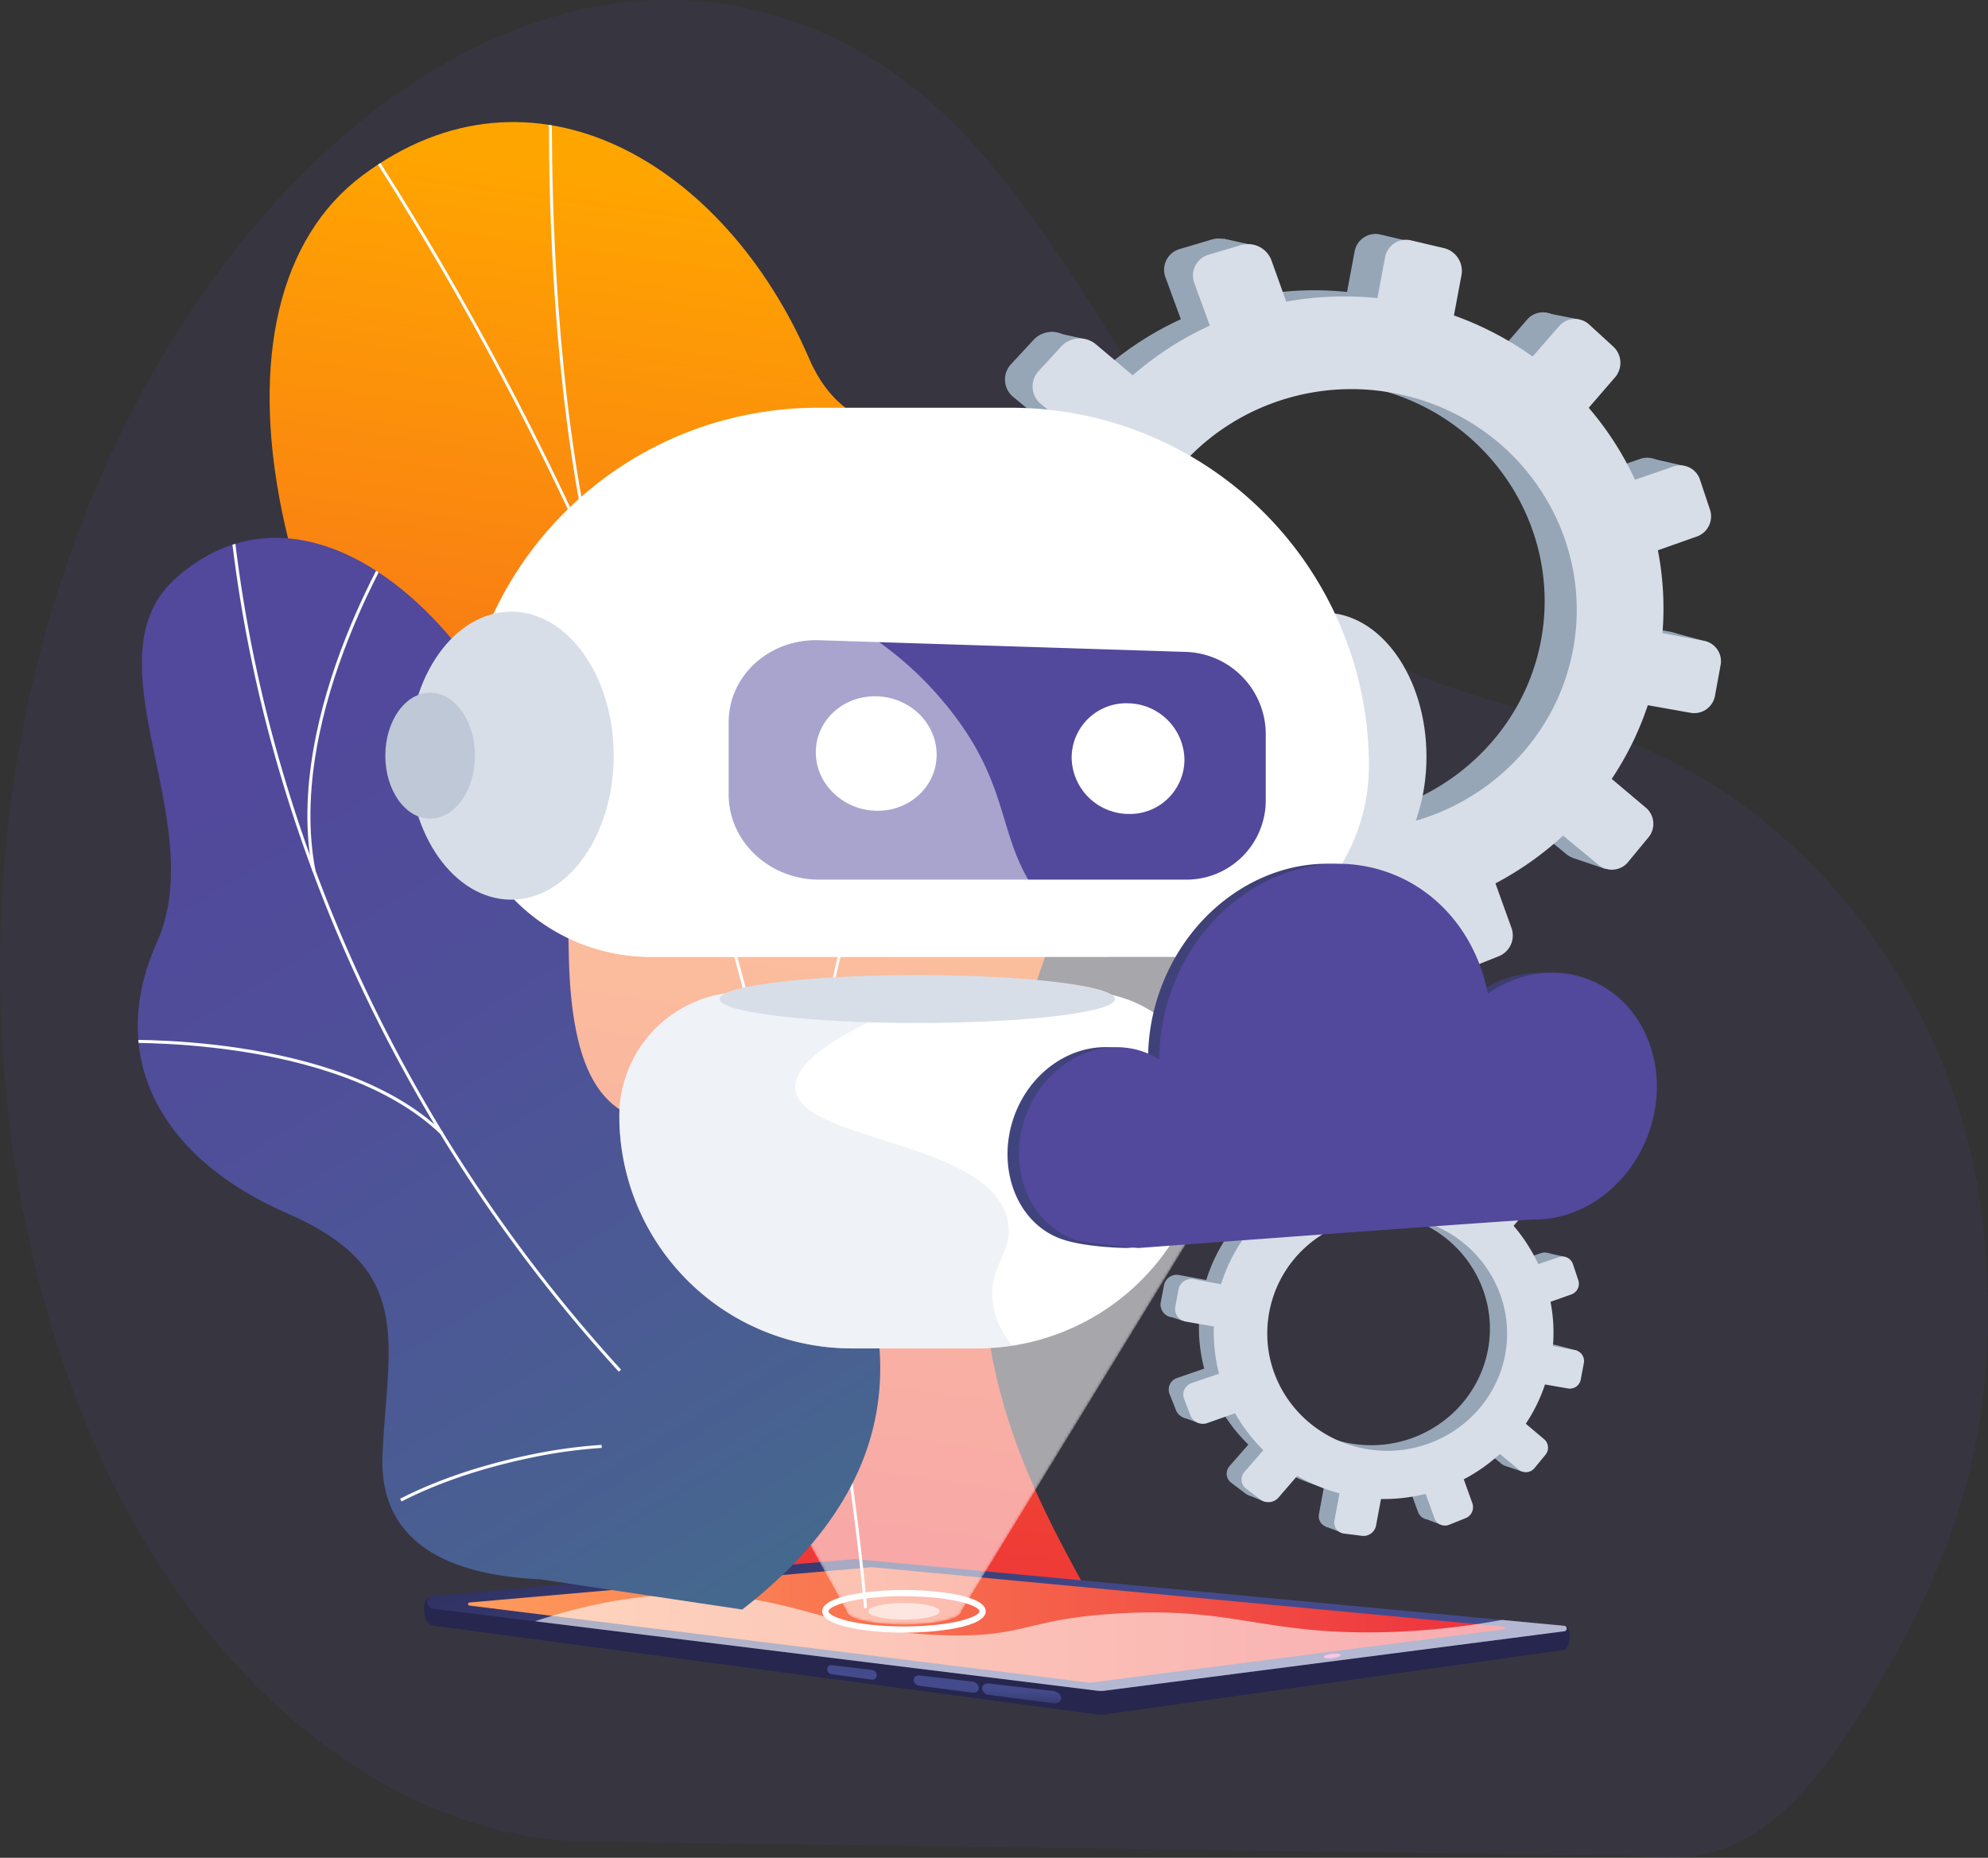 <svg xmlns="http://www.w3.org/2000/svg" xmlns:xlink="http://www.w3.org/1999/xlink" viewBox="0 0 715.96 669.2"><rect x="0" y="0" width="715.96" height="669.2" fill="#333333" stroke="none"/><defs><style>.cls-1{fill:url(#linear-gradient);}.cls-2{fill:url(#linear-gradient-2);}.cls-3{isolation:isolate;}.cls-4{opacity:0.12;}.cls-5{fill:#52489c;}.cls-6{fill:url(#linear-gradient-3);}.cls-7{fill:url(#linear-gradient-4);}.cls-8{fill:url(#linear-gradient-5);}.cls-9{fill:url(#linear-gradient-6);}.cls-10{fill:url(#linear-gradient-7);}.cls-11{fill:url(#linear-gradient-8);}.cls-12{fill:url(#linear-gradient-9);}.cls-13{fill:url(#linear-gradient-10);}.cls-14,.cls-15,.cls-17,.cls-26{fill:#fff;}.cls-14,.cls-22,.cls-26{mix-blend-mode:soft-light;}.cls-14{opacity:0.6;}.cls-16{mask:url(#mask);}.cls-17{opacity:0.56;}.cls-18{fill:#97a6b7;}.cls-19,.cls-28{fill:#d8dee8;}.cls-20{fill:url(#linear-gradient-11);}.cls-21{fill:url(#linear-gradient-12);}.cls-23{fill:#fcfdfe;}.cls-24{clip-path:url(#clip-path);}.cls-25{fill:url(#linear-gradient-14);}.cls-26{opacity:0.5;}.cls-27{fill:#bfc8d6;}.cls-28{mix-blend-mode:multiply;opacity:0.4;}.cls-29{fill:url(#linear-gradient-15);}</style><linearGradient id="linear-gradient" x1="346.31" y1="566.03" x2="335.59" y2="312.18" gradientUnits="userSpaceOnUse"><stop offset="0" stop-color="#fff"/><stop offset="1"/></linearGradient><linearGradient id="linear-gradient-2" x1="84.46" y1="263.69" x2="360.24" y2="717.7" gradientUnits="userSpaceOnUse"><stop offset="0" stop-color="#52489c"/><stop offset="0.24" stop-color="#4f4f99"/><stop offset="0.58" stop-color="#486191"/><stop offset="0.97" stop-color="#3c7f84"/><stop offset="1" stop-color="#3b8183"/></linearGradient><linearGradient id="linear-gradient-3" x1="289.96" y1="71.87" x2="216.36" y2="590.51" gradientUnits="userSpaceOnUse"><stop offset="0" stop-color="orange"/><stop offset="1" stop-color="#ed303c"/></linearGradient><linearGradient id="linear-gradient-4" x1="12762.57" y1="547.02" x2="12762.96" y2="572.18" gradientTransform="matrix(-1, 0, 0, 1, 13122.18, 0)" gradientUnits="userSpaceOnUse"><stop offset="0" stop-color="#444b8c"/><stop offset="1" stop-color="#26264f"/></linearGradient><linearGradient id="linear-gradient-5" x1="12758.2" y1="596.96" x2="12798.39" y2="475.28" xlink:href="#linear-gradient-4"/><linearGradient id="linear-gradient-6" x1="12580.06" y1="585.32" x2="12953.57" y2="585.32" gradientTransform="matrix(-1, 0, 0, 1, 13122.18, 0)" gradientUnits="userSpaceOnUse"><stop offset="0" stop-color="#ed303c"/><stop offset="1" stop-color="#ff9c5c"/></linearGradient><linearGradient id="linear-gradient-7" x1="12379.6" y1="-424.39" x2="12385.68" y2="-424.39" gradientTransform="matrix(-0.99, 0.12, 0.12, 0.99, 12823.25, -476.78)" gradientUnits="userSpaceOnUse"><stop offset="0" stop-color="#ff9085"/><stop offset="1" stop-color="#fb6fbb"/></linearGradient><linearGradient id="linear-gradient-8" x1="12754.18" y1="608.83" x2="12754.6" y2="619.5" xlink:href="#linear-gradient-4"/><linearGradient id="linear-gradient-9" x1="12781.42" y1="607.78" x2="12781.83" y2="618.44" xlink:href="#linear-gradient-4"/><linearGradient id="linear-gradient-10" x1="12815.52" y1="606.45" x2="12815.93" y2="617.12" xlink:href="#linear-gradient-4"/><mask id="mask" x="164.65" y="265.65" width="342.66" height="319.54" maskUnits="userSpaceOnUse"><path class="cls-1" d="M507.3,316.93,355,566l-1.39,2.27-1.84,3-3.24,5.29-2.36,3.84c0,2.57-8.65,4.65-19.53,4.78h-1.06c-11.38,0-20.6-2.13-20.6-4.78l-2.16-3.91-4.31-7.82L297,566l-1.85-3.35-9.06-16.45-15.62-28.32L252.9,486l-1.76-3.19L231.7,447.51,219.34,425.1l-54.69-99.22a295.37,295.37,0,0,1,85.27-45.14c6.39-2.15,13.09-4.15,20.08-5.95q2.42-.63,4.89-1.22c1.24-.3,2.48-.59,3.73-.86,1-.23,2-.45,3-.66h0a287.88,287.88,0,0,1,48.11-6.13c2.06-.09,4.15-.16,6.25-.2a289.17,289.17,0,0,1,86.71,11.39c.83.23,1.67.48,2.48.73l.72.21q4,1.2,7.77,2.46c6.94,2.31,13.48,4.76,19.62,7.29A291,291,0,0,1,507.3,316.93Z"/></mask><linearGradient id="linear-gradient-11" x1="301.7" y1="415.85" x2="261.56" y2="466.56" gradientTransform="matrix(1, 0, 0, 1, 0, 0)" xlink:href="#linear-gradient-4"/><linearGradient id="linear-gradient-12" x1="3094.27" y1="6735.97" x2="3051.59" y2="6789.89" gradientTransform="matrix(0.22, 0.75, -0.98, 0.29, 6278.15, -3843.24)" xlink:href="#linear-gradient-4"/><clipPath id="clip-path"><path class="cls-2" d="M204.81,341.76c1,85.13,42.05,57.08,79.91,65.48,43.7,63.22,47.82,121.88-17.42,172.54L194.6,568.9c-27-1.25-58.62-9.5-56.84-45.41,2-40.62,11.63-66.42-34.22-86.37s-65.54-56.35-47-97.75c19.54-43.57-26.29-102.3,7.21-131.5C122.12,157,203.77,253.12,204.81,341.76Z"/></clipPath><linearGradient id="linear-gradient-14" x1="262.43" y1="273.75" x2="455.86" y2="273.75" gradientUnits="userSpaceOnUse"><stop offset="0" stop-color="#52489c"/><stop offset="0.95" stop-color="#52489c"/><stop offset="1" stop-color="#52489c"/></linearGradient><linearGradient id="linear-gradient-15" x1="362.84" y1="380.34" x2="592.61" y2="380.34" gradientUnits="userSpaceOnUse"><stop offset="0" stop-color="#40447e"/><stop offset="1" stop-color="#3c3b6b"/></linearGradient></defs><g class="cls-3"><g id="Layer_2" data-name="Layer 2"><g id="Layer_1-2" data-name="Layer 1"><g class="cls-4"><path class="cls-5" d="M590.2,668.5l-376.71-5.11c-65.17.09-129.27-47.31-168.41-120.56s-53.29-170.17-40.5-259S56.2,115.3,108.85,62.71c32.45-32.42,70.41-55,110.29-61.12S300.78,6.67,335,36.6c59.56,52.12,91.81,154.88,155.62,195.9,29.72,19.1,63.11,22.48,94.66,34.32,62.11,23.29,121.15,90.06,129.39,178.77,6.05,65.09-9.09,113.54-40.4,164.75-25.89,42.36-46.42,63-84,58.16"/></g><path class="cls-6" d="M236.65,548.6C232.27,559,224.11,573.41,215.41,590h185.3c-28.31-52.33-65.33-106.22-36.48-208.38,13.53-47.94,55.38-134.84,25.79-184.46-33.71-56.54-79.4-23.4-98.7-68.16-30.15-69.95-99.45-111.62-160.78-65.8C70,108.44,91.11,238.58,198.34,368.76,264.69,470.87,259.53,494.35,236.65,548.6Z"/><path class="cls-7" d="M563.76,585.91,308.35,568.28a5.78,5.78,0,0,0-.93,0l-152.1,6.89c-3.64.34-3.48,9.86.65,10.38l239,32a11.65,11.65,0,0,0,2.95,0L563.29,594.3C565.49,593.91,566.3,586.1,563.76,585.91Z"/><path class="cls-8" d="M563.25,585.63l-254.9-24a4.82,4.82,0,0,0-.93,0L156.05,574.87a2.32,2.32,0,0,0-.08,4.62L395,609a11.65,11.65,0,0,0,2.95,0L563.29,587.6A1,1,0,0,0,563.25,585.63Z"/><path class="cls-9" d="M392.44,606.1a7.45,7.45,0,0,0,1.06-.07l148.22-19.15a.46.46,0,0,0,0-.91L314.1,564.54h-.29l-144.69,12.7a.56.56,0,0,0,0,1.12L391.43,606A8.55,8.55,0,0,0,392.44,606.1Z"/><path class="cls-10" d="M476.76,596.89c.06.44,1.45.63,3.12.43s3-.72,2.92-1.17-1.45-.63-3.12-.43S476.71,596.44,476.76,596.89Z"/><path class="cls-11" d="M356.23,610.53l22.95,3c1.67.22,3-.6,3-1.84h0c0-1.23-1.37-2.39-3-2.58l-22.95-2.68c-1.41-.17-2.55.6-2.55,1.72h0A2.74,2.74,0,0,0,356.23,610.53Z"/><path class="cls-12" d="M331.17,607.24l18.9,2.48c1.37.18,2.49-.57,2.49-1.69h0a2.65,2.65,0,0,0-2.49-2.3l-18.9-2.21a1.74,1.74,0,0,0-2.12,1.6h0A2.34,2.34,0,0,0,331.17,607.24Z"/><path class="cls-13" d="M299.51,603.08,313.88,605a1.57,1.57,0,0,0,1.88-1.5h0a2.1,2.1,0,0,0-1.88-2l-14.37-1.68a1.41,1.41,0,0,0-1.63,1.43h0A1.9,1.9,0,0,0,299.51,603.08Z"/><path class="cls-14" d="M272.91,576.42c22.21,4,37,12,68.83,12.65,27.62.56,27.82-5.8,59.91-7.81,42.05-2.64,53,7.58,96,6.69a269,269,0,0,0,43.26-4.43l22.34,2.11a1,1,0,0,1,0,2L397.92,609a11.65,11.65,0,0,1-2.95,0L192.68,584C227.39,572.44,254,573.05,272.91,576.42Z"/><path class="cls-15" d="M325.55,588.11c-11.83,0-29.44-2.05-29.44-7.69s17.61-7.69,29.44-7.69,29.45,2,29.45,7.69S337.39,588.11,325.55,588.11Zm0-13.14c-17.85,0-27.19,3.55-27.19,5.45s9.34,5.44,27.19,5.44,27.2-3.54,27.2-5.44S343.41,575,325.55,575Z"/><ellipse class="cls-14" cx="325.55" cy="580.42" rx="12.87" ry="2.99"/><g class="cls-16"><path class="cls-17" d="M507.3,316.93,355,566l-1.39,2.27-1.84,3-3.24,5.29-2.36,3.84c0,2.57-8.65,4.65-19.53,4.78h-1.06c-11.38,0-20.6-2.13-20.6-4.78l-2.16-3.91-4.31-7.82L297,566l-1.85-3.35-9.06-16.45-15.62-28.32L252.9,486l-1.76-3.19L231.7,447.51,219.34,425.1l-54.69-99.22a295.37,295.37,0,0,1,85.27-45.14c6.39-2.15,13.09-4.15,20.08-5.95q2.42-.63,4.89-1.22c1.24-.3,2.48-.59,3.73-.86,1-.23,2-.45,3-.66h0a287.88,287.88,0,0,1,48.11-6.13c2.06-.09,4.15-.16,6.25-.2a289.17,289.17,0,0,1,86.71,11.39c.83.23,1.67.48,2.48.73l.72.21q4,1.2,7.77,2.46c6.94,2.31,13.48,4.76,19.62,7.29A291,291,0,0,1,507.3,316.93Z"/></g><path class="cls-18" d="M601.91,227.63l-15-2.78a108.53,108.53,0,0,0-1.63-29.61l14-5a7.62,7.62,0,0,0,4.54-9.62l-3.52-10.56a7.42,7.42,0,0,0-9.4-4.82L577.12,170a112,112,0,0,0-16.52-25.69l9.5-11a7.92,7.92,0,0,0-.78-11l-8.45-7.73a7.54,7.54,0,0,0-10.81.44L540.56,126a114,114,0,0,0-28.11-14.69l2.72-14.5a8.39,8.39,0,0,0-6.35-9.58l-11.55-2.72a7.64,7.64,0,0,0-9.4,6l-2.75,14.66a115.24,115.24,0,0,0-32.56,1.27l-5.29-14.71a8.88,8.88,0,0,0-10.72-5.49l-11.68,3.47a7.77,7.77,0,0,0-5.11,10.27L425.27,115a114.34,114.34,0,0,0-27.54,17.77l-13-11a9,9,0,0,0-12.35.5L364,131.32a8.09,8.09,0,0,0,1.09,11.81l13.52,11.17a109.43,109.43,0,0,0-14,29.21l-18.1-3.37c-4.87-.91-9.52,2-10.38,6.58l-2.26,12.09c-.86,4.54,2.42,8.92,7.3,9.77l18.61,3.26a108.65,108.65,0,0,0,3.46,31.6l-18.14,6.22c-4.63,1.59-7,6.36-5.31,10.66l4.5,11.37a9,9,0,0,0,11.35,4.78L374,270a112.33,112.33,0,0,0,19,24.75l-12.6,14.42a7.7,7.7,0,0,0,1,11.38l9.66,7.31a8.94,8.94,0,0,0,12-1.39l12.54-14.5a114.39,114.39,0,0,0,28.37,11.66l-3.41,18.16a7.51,7.51,0,0,0,6.62,8.85l11.78,1.49a8.54,8.54,0,0,0,9.41-6.74l3.37-18A115.35,115.35,0,0,0,501.74,324l6,16.44a7.47,7.47,0,0,0,9.94,4.18l10.71-4.27a8,8,0,0,0,4.7-10l-5.8-16.15a114.33,114.33,0,0,0,24.13-17l12.76,10.55a7.5,7.5,0,0,0,10.54-1.22l7.13-8.64a7.56,7.56,0,0,0-.76-10.58L568.8,277a109.28,109.28,0,0,0,12.87-26.33l15.41,2.7a7.52,7.52,0,0,0,8.57-6.13l2-10.86A7.39,7.39,0,0,0,601.91,227.63Zm-138,66.58c-44.61-6.67-75.23-48-66.94-92.12s51.89-72,96-62.6c42.59,9.07,69.77,49.79,62,91.22S507,300.66,463.94,294.21Z"/><polygon class="cls-18" points="451.27 88.34 440.68 85.97 435.21 94.84 451.27 88.34"/><polygon class="cls-18" points="556.17 112.6 568.45 115.03 566.74 124.1 556.17 112.6"/><polygon class="cls-18" points="594.82 165.15 606.98 167.94 602.63 174.23 594.82 165.15"/><polygon class="cls-18" points="602.94 227.96 615.14 231.26 609.97 236.51 602.94 227.96"/><polygon class="cls-18" points="566.41 309.02 578.1 313 581.41 303.47 566.41 309.02"/><polygon class="cls-18" points="512.14 344.64 522.56 348.63 524.91 340.82 512.14 344.64"/><polygon class="cls-18" points="454.63 353.64 445.27 350.1 455.93 339.29 454.63 353.64"/><polygon class="cls-18" points="404.13 333.37 393.29 328.93 403.97 320.02 404.13 333.37"/><polygon class="cls-18" points="378.69 119.5 390.38 122.08 384.11 129.78 378.69 119.5"/><polygon class="cls-18" points="337.95 207.39 348.44 211.01 349.24 202.02 337.95 207.39"/><polygon class="cls-18" points="348.99 276.33 359.21 280.02 361.38 273.2 348.99 276.33"/><path class="cls-19" d="M613.82,230.87l-15.1-2.8a109.47,109.47,0,0,0-1.65-29.85l14.16-5a7.69,7.69,0,0,0,4.58-9.7l-3.55-10.65a7.48,7.48,0,0,0-9.48-4.86l-13.95,4.79a112.53,112.53,0,0,0-16.67-25.91l9.59-11.09a8,8,0,0,0-.79-11l-8.52-7.8a7.59,7.59,0,0,0-10.9.44l-9.58,11a115,115,0,0,0-28.34-14.81l2.74-14.62a8.45,8.45,0,0,0-6.4-9.65l-11.65-2.74a7.68,7.68,0,0,0-9.47,6l-2.78,14.77a116.78,116.78,0,0,0-32.83,1.28L457.9,93.78a9,9,0,0,0-10.81-5.53l-11.77,3.49a7.84,7.84,0,0,0-5.16,10.36l5.56,15.19a115.47,115.47,0,0,0-27.78,17.91l-13.13-11.07a9.1,9.1,0,0,0-12.45.5l-8.4,9.14a8.15,8.15,0,0,0,1.1,11.9l13.63,11.27a110.42,110.42,0,0,0-14.13,29.44L356.32,183c-4.91-.91-9.61,2.06-10.47,6.64l-2.28,12.18c-.86,4.58,2.44,9,7.36,9.85L369.7,215a109.63,109.63,0,0,0,3.48,31.85l-18.28,6.28c-4.67,1.6-7.07,6.41-5.36,10.74l4.54,11.47c1.7,4.29,6.83,6.44,11.45,4.81l18.53-6.55a113.64,113.64,0,0,0,19.2,24.94L390.56,313a7.77,7.77,0,0,0,1.06,11.48l9.74,7.37a9,9,0,0,0,12.1-1.4l12.64-14.63a115,115,0,0,0,28.61,11.76l-3.44,18.3a7.57,7.57,0,0,0,6.67,8.93l11.88,1.5a8.61,8.61,0,0,0,9.49-6.79l3.4-18.1A116,116,0,0,0,512.83,328l6.06,16.58a7.55,7.55,0,0,0,10,4.22l10.79-4.31a8.06,8.06,0,0,0,4.75-10l-5.86-16.28A115.4,115.4,0,0,0,562.94,301l12.86,10.64a7.56,7.56,0,0,0,10.63-1.23l7.19-8.71a7.63,7.63,0,0,0-.77-10.67l-12.41-10.46a110.49,110.49,0,0,0,13-26.54L609,256.79a7.59,7.59,0,0,0,8.64-6.18l2-10.94A7.46,7.46,0,0,0,613.82,230.87ZM474.71,298c-45-6.72-75.85-48.4-67.5-92.87S459.53,132.54,504,142c43,9.15,70.36,50.2,62.52,92S518.16,304.49,474.71,298Z"/><path class="cls-18" d="M560.93,484.61l-8-1.49a58,58,0,0,0-.87-15.78l7.48-2.65a4.06,4.06,0,0,0,2.42-5.13l-1.87-5.63a4,4,0,0,0-5-2.57l-7.37,2.53a60.06,60.06,0,0,0-8.81-13.7l5.07-5.86a4.24,4.24,0,0,0-.42-5.84l-4.51-4.12a4,4,0,0,0-5.76.23l-5.07,5.8a60.26,60.26,0,0,0-15-7.83l1.45-7.73a4.48,4.48,0,0,0-3.39-5.11l-6.16-1.45a4.07,4.07,0,0,0-5,3.18l-1.46,7.81a61.69,61.69,0,0,0-17.36.68l-2.82-7.84a4.74,4.74,0,0,0-5.72-2.93L466.55,411a4.15,4.15,0,0,0-2.73,5.48l2.94,8A60.83,60.83,0,0,0,452.07,434l-6.94-5.86a4.82,4.82,0,0,0-6.59.27l-4.44,4.83a4.32,4.32,0,0,0,.58,6.29l7.21,6a58.76,58.76,0,0,0-7.47,15.57l-9.65-1.79a4.64,4.64,0,0,0-5.53,3.51L418,469.24a4.57,4.57,0,0,0,3.9,5.21l9.92,1.74A58,58,0,0,0,433.69,493L424,496.35a4.36,4.36,0,0,0-2.83,5.68l2.4,6.07a4.76,4.76,0,0,0,6.05,2.54l9.8-3.46a59.91,59.91,0,0,0,10.16,13.19l-6.72,7.69a4.1,4.1,0,0,0,.56,6.06l5.15,3.9a4.76,4.76,0,0,0,6.4-.74l6.68-7.73a60.77,60.77,0,0,0,15.13,6.22L475,545.45a4,4,0,0,0,3.53,4.71l6.28.8a4.55,4.55,0,0,0,5-3.59l1.79-9.58A61.76,61.76,0,0,0,507.53,536l3.21,8.76A4,4,0,0,0,516,547l5.71-2.28a4.24,4.24,0,0,0,2.5-5.3l-3.09-8.61A61.08,61.08,0,0,0,534,521.71l6.8,5.63a4,4,0,0,0,5.62-.65l3.8-4.61a4,4,0,0,0-.41-5.64l-6.56-5.53a58.09,58.09,0,0,0,6.86-14l8.22,1.44a4,4,0,0,0,4.57-3.27l1.08-5.78A3.94,3.94,0,0,0,560.93,484.61ZM487.37,520.1c-23.78-3.55-40.1-25.59-35.69-49.11s27.67-38.39,51.18-33.38c22.71,4.84,37.2,26.55,33,48.64S510.35,523.54,487.37,520.1Z"/><polygon class="cls-18" points="480.62 410.34 474.97 409.08 472.06 413.81 480.62 410.34"/><polygon class="cls-18" points="536.55 423.28 543.09 424.57 542.18 429.41 536.55 423.28"/><polygon class="cls-18" points="557.15 451.29 563.63 452.78 561.31 456.14 557.15 451.29"/><polygon class="cls-18" points="561.48 484.78 567.99 486.54 565.23 489.34 561.48 484.78"/><polygon class="cls-18" points="542 528 548.24 530.12 550 525.04 542 528"/><polygon class="cls-18" points="513.07 546.99 518.63 549.11 519.88 544.95 513.07 546.99"/><polygon class="cls-18" points="482.41 551.78 477.42 549.9 483.1 544.14 482.41 551.78"/><polygon class="cls-18" points="455.49 540.98 449.71 538.61 455.4 533.86 455.49 540.98"/><polygon class="cls-18" points="441.92 426.96 448.16 428.33 444.82 432.44 441.92 426.96"/><polygon class="cls-18" points="420.2 473.82 425.8 475.74 426.22 470.95 420.2 473.82"/><polygon class="cls-18" points="426.09 510.57 431.54 512.54 432.69 508.9 426.09 510.57"/><path class="cls-19" d="M567.28,486.34l-8-1.5a57.74,57.74,0,0,0-.88-15.91l7.55-2.67a4.09,4.09,0,0,0,2.44-5.17l-1.89-5.68a4,4,0,0,0-5.06-2.59L554,455.37a60.29,60.29,0,0,0-8.89-13.81l5.11-5.91a4.25,4.25,0,0,0-.42-5.88l-4.54-4.16a4.05,4.05,0,0,0-5.81.23l-5.11,5.85a60.8,60.8,0,0,0-15.11-7.9l1.46-7.79a4.5,4.5,0,0,0-3.41-5.15L511,409.39a4.1,4.1,0,0,0-5,3.2l-1.48,7.88a61.94,61.94,0,0,0-17.5.68l-2.85-7.9a4.75,4.75,0,0,0-5.76-2.95l-6.28,1.86a4.19,4.19,0,0,0-2.75,5.52l3,8.1a61.5,61.5,0,0,0-14.81,9.55l-7-5.9a4.85,4.85,0,0,0-6.64.26l-4.48,4.87a4.36,4.36,0,0,0,.59,6.35l7.26,6a58.9,58.9,0,0,0-7.53,15.69l-9.72-1.8a4.68,4.68,0,0,0-5.58,3.53l-1.22,6.5a4.6,4.6,0,0,0,3.93,5.25l10,1.75a58.26,58.26,0,0,0,1.86,17l-9.75,3.34a4.4,4.4,0,0,0-2.86,5.73L428.8,510a4.82,4.82,0,0,0,6.11,2.57l9.88-3.5A60.61,60.61,0,0,0,455,522.38l-6.77,7.76a4.13,4.13,0,0,0,.57,6.11l5.19,3.94a4.81,4.81,0,0,0,6.45-.75l6.74-7.8a61.35,61.35,0,0,0,15.25,6.27l-1.83,9.76a4,4,0,0,0,3.56,4.76l6.33.8a4.59,4.59,0,0,0,5.06-3.62l1.81-9.65a61.9,61.9,0,0,0,16.06-1.85l3.23,8.84A4,4,0,0,0,522,549.2l5.75-2.3a4.28,4.28,0,0,0,2.53-5.35l-3.12-8.68a61.15,61.15,0,0,0,13-9.13l6.86,5.68a4,4,0,0,0,5.67-.66l3.83-4.65a4,4,0,0,0-.41-5.68l-6.61-5.58a58.84,58.84,0,0,0,6.92-14.15l8.28,1.45a4,4,0,0,0,4.61-3.29l1.09-5.84A4,4,0,0,0,567.28,486.34Zm-74.16,35.78c-24-3.59-40.44-25.81-36-49.51S485,433.91,508.73,439c22.9,4.88,37.51,26.76,33.33,49S516.28,525.59,493.12,522.12Z"/><path class="cls-15" d="M244.72,383.15A12.37,12.37,0,0,0,243,400.58l35.73,43.6,19.16-15.7-35.73-43.6A12.39,12.39,0,0,0,244.72,383.15Z"/><path class="cls-15" d="M356.72,424.39A12.39,12.39,0,0,0,343,413.48l-56,6.37,2.8,24.62,56-6.37A12.39,12.39,0,0,0,356.72,424.39Z"/><circle class="cls-20" cx="287" cy="434.42" r="17.97"/><path class="cls-21" d="M345.28,415.78l9.25,22.7c1.38,3.38,6.59,4.38,10.57,2,5.83-3.51,12.2-9.5,9.63-18.16-3.25-11-12.94-14.12-20.9-14.76C348.42,407.12,343.64,411.75,345.28,415.78Z"/><g class="cls-22"><path class="cls-23" d="M136.12,59.31c48.44,76.27,86.4,155.48,113.47,236.72.48,1.45,1,2.9,1.44,4.36q12.12,36.94,21.23,74.42l.1.21c3.86,4.82,4.69,10.33,5.49,15.67.22,1.49.44,2.89.73,4.33,5.6,17.42,9.32,34.36,12.61,51.66q1.5,7.95,2.93,16c.27,1.51.54,3,.82,4.55,1.95,10.93,4,22.23,6.32,33.62l1.14,8c3.43,23.87,6.67,46.42,8.81,70.45l1.07-.1c-2.15-24.05-5.39-46.62-8.81-70.51l-1.15-8C300,489.28,297.94,478,296,467.07c-1.23-6.95-2.46-13.79-3.75-20.57h0c-.49-2.6-1-5.2-1.51-7.79a397.73,397.73,0,0,0-11.11-43.94c-.27-1.36-.48-2.76-.7-4.23-.78-5.19-1.67-11.06-5.64-16.09q-9.11-37.41-21.21-74.31l-.06-.2a1029.67,1029.67,0,0,0-39.37-101.36c-.3-.64-.59-1.29-.88-1.94A1116.13,1116.13,0,0,0,137,58.72Z"/><path class="cls-23" d="M367.17,171.61a923.27,923.27,0,0,0-41.8,95.6C307.6,315.3,288.48,381.4,290.72,438.69h0q.15,4,.45,8h0q.62,8.26,1.91,16.19l1-.16h0q-1.29-7.92-1.91-16.18a0,0,0,0,0,0,0c-4.45-58.82,15.58-128.69,34.13-178.89a924.92,924.92,0,0,1,41.68-95.36Z"/><path class="cls-23" d="M198.74,45.17c.12,28.71,1.32,93.75,14.52,153.27l-.62.13-.44.1c-.15-.67-.29-1.35-.44-2h0c-12.83-59.18-14-123.3-14.09-151.64Z"/><path class="cls-23" d="M110.59,217.62C144.44,228.35,226.72,258.1,251,300.39h0l.14.25.9-.51,0,0-.1-.18c-.75-1.31-1.55-2.61-2.42-3.9h0c-27.26-40.88-106.94-69.42-139.42-79.68Z"/></g><path class="cls-2" d="M204.81,341.76c1,85.13,42.05,57.08,79.91,65.48,43.7,63.22,47.82,121.88-17.42,172.54L194.6,568.9c-27-1.25-58.62-9.5-56.84-45.41,2-40.62,11.63-66.42-34.22-86.37s-65.54-56.35-47-97.75c19.54-43.57-26.29-102.3,7.21-131.5C122.12,157,203.77,253.12,204.81,341.76Z"/><g class="cls-24"><g class="cls-22"><path class="cls-23" d="M222.85,494.11A557.13,557.13,0,0,1,144.7,384.44,539.69,539.69,0,0,1,95.54,259.33a508.41,508.41,0,0,1-13.13-74.86l1.09-.1a507.69,507.69,0,0,0,13.11,74.69,538.77,538.77,0,0,0,49.05,124.85,555.77,555.77,0,0,0,78,109.45Z"/><path class="cls-23" d="M144.61,540.86l-.5-1c13.5-6.88,29.43-12.24,47.34-15.94a184.15,184.15,0,0,1,25.2-3.46l.07,1.1A182.18,182.18,0,0,0,191.67,525C173.86,528.7,158,534,144.61,540.86Z"/><path class="cls-23" d="M158.85,408.73c-37.54-36.31-117.45-33-118.25-33l-.05-1.1c.81,0,81.18-3.39,119.06,33.26Z"/><path class="cls-23" d="M112.56,314C101.32,256,144.74,189.09,145.18,188.42l.92.6c-.44.67-43.61,67.24-32.46,124.73Z"/></g></g><ellipse class="cls-19" cx="476.82" cy="272.56" rx="36.91" ry="51.87"/><path class="cls-15" d="M364,146.87H294.53a129,129,0,0,0-129,129h0a68.83,68.83,0,0,0,68.83,68.83H424.17A68.83,68.83,0,0,0,493,275.85h0A129,129,0,0,0,364,146.87Z"/><path class="cls-15" d="M351.81,485.72H306.73A83.69,83.69,0,0,1,223.05,402h0a44.66,44.66,0,0,1,44.66-44.65H390.84A44.65,44.65,0,0,1,435.49,402h0A83.69,83.69,0,0,1,351.81,485.72Z"/><path class="cls-25" d="M427.07,316.86H295c-17.9,0-32.58-13.72-32.58-30.64v-26c0-16.92,14.68-30.17,32.58-29.6l132.06,4.21a29.71,29.71,0,0,1,28.79,29.39v24.12A28.58,28.58,0,0,1,427.07,316.86Z"/><path class="cls-15" d="M337.32,271.87c0,11.3-9.62,20.34-21.58,20.19S293.8,282.47,293.8,271s9.87-20.52,21.94-20.18S337.32,260.57,337.32,271.87Z"/><path class="cls-15" d="M426.57,273.68a19.65,19.65,0,0,1-20.16,19.52,20.62,20.62,0,0,1-20.47-20.35,19.64,19.64,0,0,1,20.47-19.51A20.64,20.64,0,0,1,426.57,273.68Z"/><path class="cls-26" d="M377.2,326.59c-19.65-23.08-10.92-41.53-36.59-72.81-35.33-43-76.55-38.16-86-67.34-2.62-8.09-2.92-19.19,4.1-34.53a129,129,0,0,0-93.17,123.94h0a68.83,68.83,0,0,0,68.83,68.83H399.77A78.57,78.57,0,0,1,377.2,326.59Z"/><ellipse class="cls-19" cx="184.11" cy="272.2" rx="36.91" ry="51.87"/><ellipse class="cls-27" cx="154.91" cy="272.2" rx="16.14" ry="22.68"/><path class="cls-28" d="M362.91,439.65c-6.19-29-74.59-28.34-76.45-47.32-1.43-14.63,37.84-29.12,42.78-30.94,4.22-1.56,8.41-2.88,12.55-4H267.71A44.66,44.66,0,0,0,223.05,402h0a83.69,83.69,0,0,0,83.68,83.68h45.08a85,85,0,0,0,12.74-1,30.58,30.58,0,0,1-7.1-16C356.08,455.91,365.3,450.91,362.91,439.65Z"/><ellipse class="cls-19" cx="330.38" cy="359.87" rx="71.18" ry="8.62"/><path class="cls-29" d="M567.91,352.75c-12.15-4.66-25.44-2.32-36.15,5.11-3.91-19.56-16.34-36.11-34.85-43.21-30.34-11.63-65.51,6.52-78.56,40.56a72.82,72.82,0,0,0-4.88,26.41,28.57,28.57,0,0,0-5-2.5c-16.57-6.36-35.79,3.56-42.92,22.16s.28,39.49,17.1,45.17c9,3,23.2,3.09,23.2,3.09s138.24-10.29,142.5-10.26c17,.14,33.81-11.51,40.94-30.09C598.19,386,588.62,360.69,567.91,352.75Z"/><path class="cls-5" d="M572,352.76c-12.15-4.66-25.44-2.31-36.15,5.12C532,338.32,519.53,321.77,501,314.67c-30.34-11.64-65.51,6.52-78.56,40.55a72.91,72.91,0,0,0-4.88,26.42,28.57,28.57,0,0,0-5-2.5c-16.57-6.36-35.79,3.56-42.92,22.15s.53,38.82,17.1,45.18c3.51,1.34,23.2,3.09,23.2,3.09s138.24-10.3,142.5-10.26c17,.14,33.81-11.51,40.94-30.09C602.3,386,592.73,360.71,572,352.76Z"/></g></g></g></svg>